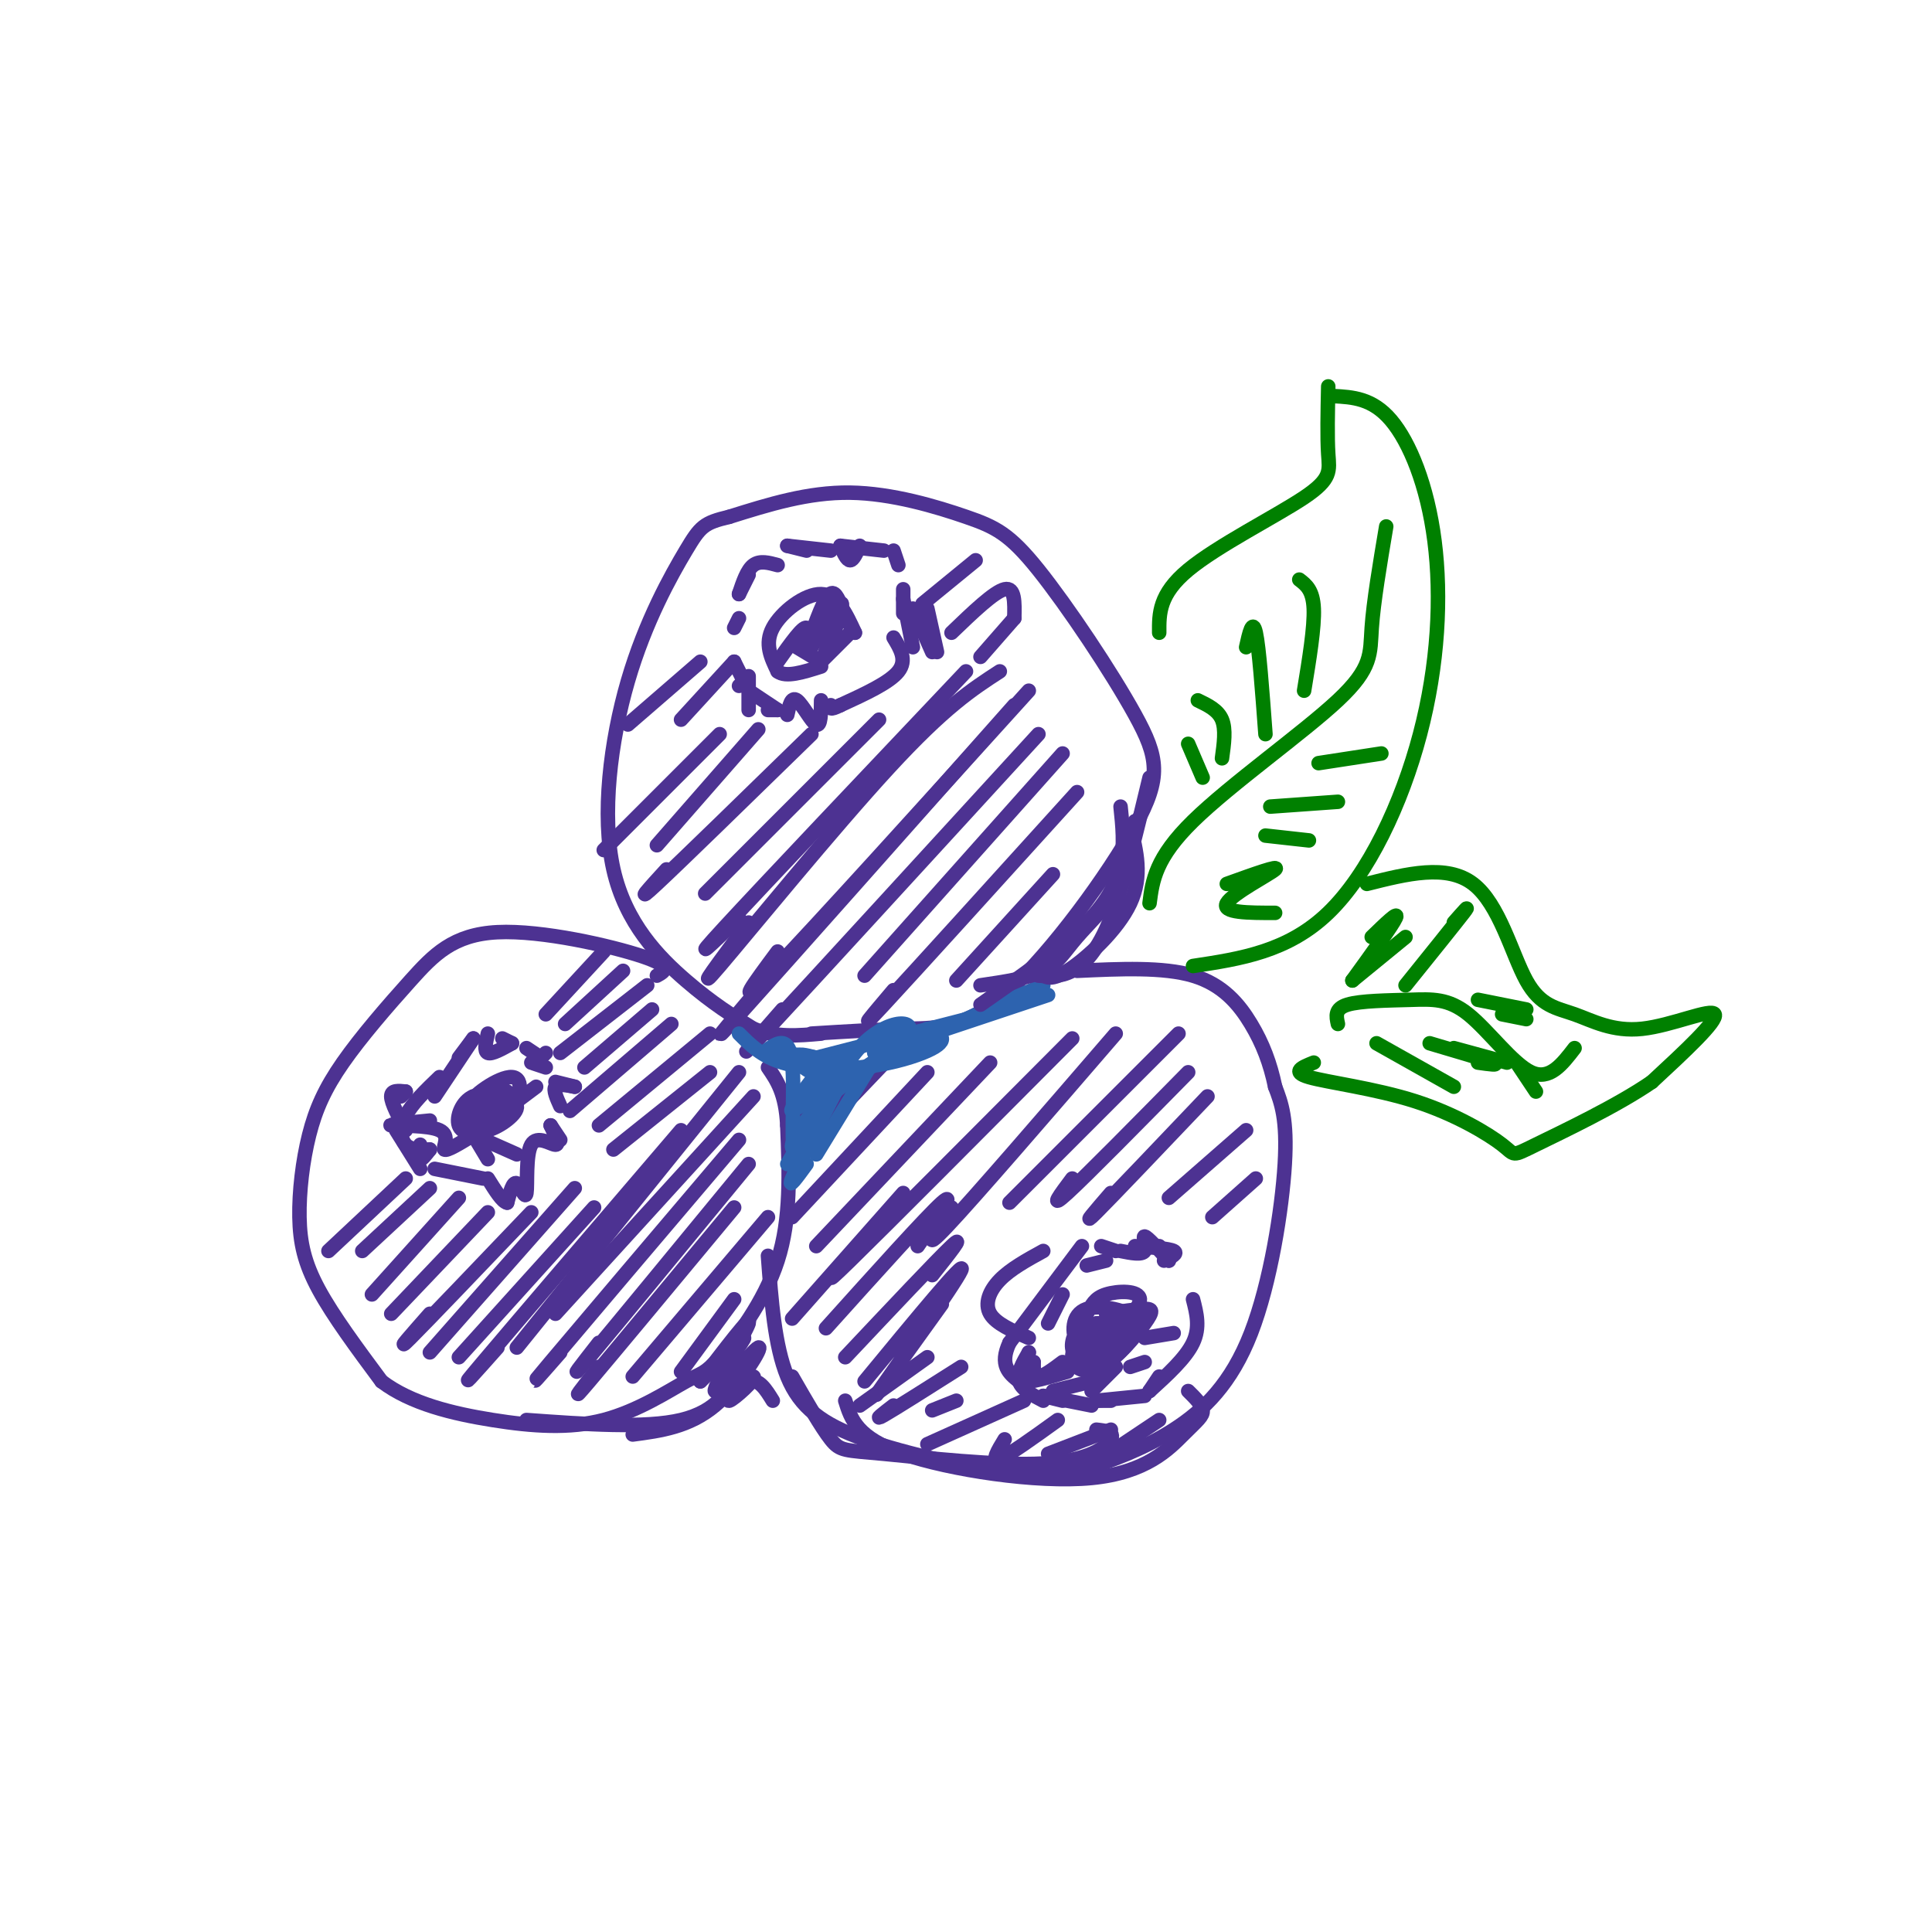 <svg viewBox='0 0 400 400' version='1.1' xmlns='http://www.w3.org/2000/svg' xmlns:xlink='http://www.w3.org/1999/xlink'><g fill='none' stroke='rgb(77,50,146)' stroke-width='3' stroke-linecap='round' stroke-linejoin='round'><path d='M168,214c6.826,-0.421 13.652,-0.842 20,-1c6.348,-0.158 12.218,-0.051 21,-8c8.782,-7.949 20.476,-23.952 26,-34c5.524,-10.048 4.878,-14.140 0,-23c-4.878,-8.860 -13.988,-22.488 -20,-30c-6.012,-7.512 -8.926,-8.907 -15,-11c-6.074,-2.093 -15.307,-4.884 -24,-5c-8.693,-0.116 -16.847,2.442 -25,5'/><path d='M151,107c-5.279,1.264 -5.975,1.924 -9,7c-3.025,5.076 -8.378,14.567 -12,27c-3.622,12.433 -5.514,27.809 -3,39c2.514,11.191 9.432,18.197 15,23c5.568,4.803 9.784,7.401 14,10'/><path d='M156,213c4.667,1.833 9.333,1.417 14,1'/><path d='M136,202c1.683,-0.935 3.367,-1.869 -3,-4c-6.367,-2.131 -20.783,-5.457 -30,-5c-9.217,0.457 -13.235,4.699 -18,10c-4.765,5.301 -10.277,11.661 -14,17c-3.723,5.339 -5.658,9.658 -7,15c-1.342,5.342 -2.092,11.707 -2,17c0.092,5.293 1.026,9.512 4,15c2.974,5.488 7.987,12.244 13,19'/><path d='M79,286c6.084,4.626 14.794,6.693 23,8c8.206,1.307 15.909,1.856 23,0c7.091,-1.856 13.571,-6.116 17,-8c3.429,-1.884 3.808,-1.392 7,-5c3.192,-3.608 9.198,-11.317 12,-20c2.802,-8.683 2.401,-18.342 2,-28'/><path d='M163,233c-0.333,-6.667 -2.167,-9.333 -4,-12'/><path d='M159,260c0.690,9.304 1.380,18.608 4,25c2.620,6.392 7.171,9.873 16,13c8.829,3.127 21.937,5.902 30,7c8.063,1.098 11.080,0.521 16,-1c4.920,-1.521 11.741,-3.985 18,-8c6.259,-4.015 11.954,-9.581 16,-20c4.046,-10.419 6.442,-25.691 7,-35c0.558,-9.309 -0.721,-12.654 -2,-16'/><path d='M264,225c-1.012,-4.833 -2.542,-8.917 -5,-13c-2.458,-4.083 -5.845,-8.167 -12,-10c-6.155,-1.833 -15.077,-1.417 -24,-1'/><path d='M119,225c0.000,0.000 -4.000,-1.000 -4,-1'/><path d='M119,225c-1.750,-0.333 -3.500,-0.667 -4,0c-0.500,0.667 0.250,2.333 1,4'/><path d='M114,233c0.000,0.000 2.000,3.000 2,3'/><path d='M114,233c0.971,2.016 1.943,4.032 1,4c-0.943,-0.032 -3.799,-2.112 -5,0c-1.201,2.112 -0.746,8.415 -1,10c-0.254,1.585 -1.215,-1.547 -2,-2c-0.785,-0.453 -1.392,1.774 -2,4'/><path d='M105,249c-1.000,-0.167 -2.500,-2.583 -4,-5'/><path d='M100,244c0.000,0.000 -10.000,-2.000 -10,-2'/><path d='M89,238c-0.833,1.083 -1.667,2.167 -2,2c-0.333,-0.167 -0.167,-1.583 0,-3'/><path d='M89,238c-1.956,0.067 -3.911,0.133 -5,-1c-1.089,-1.133 -1.311,-3.467 0,-6c1.311,-2.533 4.156,-5.267 7,-8'/><path d='M112,219c0.000,0.000 1.000,-1.000 1,-1'/><path d='M112,219c0.000,0.000 -3.000,-2.000 -3,-2'/><path d='M106,216c0.000,0.000 -2.000,-1.000 -2,-1'/><path d='M106,216c-2.083,1.167 -4.167,2.333 -5,2c-0.833,-0.333 -0.417,-2.167 0,-4'/><path d='M98,215c0.000,0.000 -3.000,4.000 -3,4'/><path d='M98,215c0.000,0.000 -8.000,12.000 -8,12'/><path d='M84,226c0.000,0.000 -1.000,1.000 -1,1'/><path d='M84,226c-1.500,-0.167 -3.000,-0.333 -3,1c0.000,1.333 1.500,4.167 3,7'/><path d='M82,234c0.000,0.000 5.000,8.000 5,8'/><path d='M185,132c1.417,2.333 2.833,4.667 1,7c-1.833,2.333 -6.917,4.667 -12,7'/><path d='M174,146c-2.333,1.167 -2.167,0.583 -2,0'/><path d='M170,145c-0.022,2.733 -0.044,5.467 -1,5c-0.956,-0.467 -2.844,-4.133 -4,-5c-1.156,-0.867 -1.578,1.067 -2,3'/><path d='M161,147c0.000,0.000 -2.000,0.000 -2,0'/><path d='M161,147c0.000,0.000 -6.000,-4.000 -6,-4'/><path d='M154,141c0.000,0.000 -1.000,1.000 -1,1'/><path d='M154,141c0.000,0.000 -2.000,-4.000 -2,-4'/><path d='M152,130c0.000,0.000 1.000,-2.000 1,-2'/><path d='M153,123c0.000,0.000 2.000,-4.000 2,-4'/><path d='M153,123c0.833,-2.500 1.667,-5.000 3,-6c1.333,-1.000 3.167,-0.500 5,0'/><path d='M163,113c0.000,0.000 4.000,1.000 4,1'/><path d='M163,113c0.000,0.000 9.000,1.000 9,1'/><path d='M174,113c0.667,1.500 1.333,3.000 2,3c0.667,0.000 1.333,-1.500 2,-3'/><path d='M174,113c0.000,0.000 9.000,1.000 9,1'/><path d='M185,114c0.000,0.000 1.000,3.000 1,3'/><path d='M187,122c0.000,0.000 0.000,5.000 0,5'/><path d='M187,124c0.000,0.000 2.000,10.000 2,10'/><path d='M189,126c0.000,0.000 4.000,9.000 4,9'/><path d='M192,126c0.000,0.000 2.000,9.000 2,9'/><path d='M155,140c0.000,0.000 0.000,7.000 0,7'/><path d='M241,261c1.500,-0.750 3.000,-1.500 2,-2c-1.000,-0.500 -4.500,-0.750 -8,-1'/><path d='M229,261c0.000,0.000 -4.000,1.000 -4,1'/><path d='M220,268c0.000,0.000 -3.000,6.000 -3,6'/><path d='M213,280c0.000,0.000 -1.000,4.000 -1,4'/><path d='M213,280c-1.250,2.167 -2.500,4.333 -2,6c0.500,1.667 2.750,2.833 5,4'/><path d='M216,289c0.000,0.000 4.000,1.000 4,1'/><path d='M216,289c0.000,0.000 10.000,2.000 10,2'/><path d='M227,290c0.000,0.000 3.000,0.000 3,0'/><path d='M227,290c0.000,0.000 10.000,-1.000 10,-1'/><path d='M238,288c0.000,0.000 2.000,-3.000 2,-3'/><path d='M238,288c3.750,-3.417 7.500,-6.833 9,-10c1.500,-3.167 0.750,-6.083 0,-9'/><path d='M242,261c0.000,0.000 -2.000,-3.000 -2,-3'/><path d='M242,261c-2.222,-2.444 -4.444,-4.889 -5,-5c-0.556,-0.111 0.556,2.111 0,3c-0.556,0.889 -2.778,0.444 -5,0'/><path d='M231,259c0.000,0.000 -3.000,-1.000 -3,-1'/><path d='M224,258c0.000,0.000 -15.000,20.000 -15,20'/><path d='M209,278c-2.167,4.667 -0.083,6.333 2,8'/><path d='M216,259c-3.400,1.867 -6.800,3.733 -9,6c-2.200,2.267 -3.200,4.933 -2,7c1.200,2.067 4.600,3.533 8,5'/><path d='M226,276c2.667,-1.756 5.333,-3.511 5,-2c-0.333,1.511 -3.667,6.289 -4,7c-0.333,0.711 2.333,-2.644 5,-6'/><path d='M232,275c-0.451,-0.807 -4.080,0.175 -5,2c-0.920,1.825 0.868,4.491 3,4c2.132,-0.491 4.609,-4.140 5,-6c0.391,-1.860 -1.305,-1.930 -3,-2'/><path d='M229,274c-2.776,1.857 -5.553,3.714 -6,5c-0.447,1.286 1.435,2.001 5,1c3.565,-1.001 8.812,-3.719 8,-6c-0.812,-2.281 -7.684,-4.127 -11,-3c-3.316,1.127 -3.075,5.226 -2,7c1.075,1.774 2.983,1.222 6,-1c3.017,-2.222 7.142,-6.113 7,-8c-0.142,-1.887 -4.553,-1.771 -7,-1c-2.447,0.771 -2.932,2.195 -4,4c-1.068,1.805 -2.719,3.989 -3,6c-0.281,2.011 0.809,3.849 4,3c3.191,-0.849 8.483,-4.385 9,-6c0.517,-1.615 -3.742,-1.307 -8,-1'/><path d='M227,274c-2.595,1.177 -5.082,4.619 -5,7c0.082,2.381 2.733,3.700 6,2c3.267,-1.700 7.149,-6.419 9,-9c1.851,-2.581 1.672,-3.023 0,-3c-1.672,0.023 -4.836,0.512 -8,1'/><path d='M214,282c0.000,1.500 0.000,3.000 1,3c1.000,0.000 3.000,-1.500 5,-3'/><path d='M214,282c-1.583,1.833 -3.167,3.667 -2,4c1.167,0.333 5.083,-0.833 9,-2'/><path d='M218,288c0.000,0.000 8.000,-2.000 8,-2'/><path d='M226,288c0.000,0.000 5.000,-5.000 5,-5'/><path d='M234,283c0.000,0.000 3.000,-1.000 3,-1'/><path d='M237,277c0.000,0.000 6.000,-1.000 6,-1'/><path d='M105,226c-4.167,1.968 -8.335,3.937 -8,5c0.335,1.063 5.172,1.221 8,-1c2.828,-2.221 3.648,-6.822 1,-7c-2.648,-0.178 -8.765,4.066 -9,6c-0.235,1.934 5.412,1.559 6,1c0.588,-0.559 -3.884,-1.302 -6,-1c-2.116,0.302 -1.876,1.648 -1,3c0.876,1.352 2.390,2.710 5,2c2.610,-0.710 6.317,-3.489 6,-5c-0.317,-1.511 -4.659,-1.756 -9,-2'/><path d='M98,227c-2.321,0.929 -3.625,4.250 -3,6c0.625,1.750 3.179,1.929 5,1c1.821,-0.929 2.911,-2.964 4,-5'/><path d='M89,232c-4.518,0.446 -9.036,0.893 -8,1c1.036,0.107 7.625,-0.125 10,1c2.375,1.125 0.536,3.607 1,4c0.464,0.393 3.232,-1.304 6,-3'/><path d='M98,235c0.000,0.000 3.000,5.000 3,5'/><path d='M98,235c0.000,0.000 9.000,4.000 9,4'/><path d='M107,228c0.000,0.000 4.000,-3.000 4,-3'/><path d='M110,220c0.000,0.000 3.000,1.000 3,1'/><path d='M152,269c0.000,0.000 -11.000,15.000 -11,15'/><path d='M159,252c0.000,0.000 -28.000,33.000 -28,33'/><path d='M152,250c-12.667,15.250 -25.333,30.500 -30,36c-4.667,5.500 -1.333,1.250 2,-3'/><path d='M155,241c-13.917,16.917 -27.833,33.833 -33,40c-5.167,6.167 -1.583,1.583 2,-3'/><path d='M153,236c-16.417,19.333 -32.833,38.667 -39,46c-6.167,7.333 -2.083,2.667 2,-2'/><path d='M156,227c0.000,0.000 -41.000,45.000 -41,45'/><path d='M153,222c0.000,0.000 -46.000,57.000 -46,57'/><path d='M141,234c-17.333,20.250 -34.667,40.500 -41,48c-6.333,7.500 -1.667,2.250 3,-3'/><path d='M123,250c0.000,0.000 -28.000,31.000 -28,31'/><path d='M119,246c0.000,0.000 -30.000,34.000 -30,34'/><path d='M110,251c-10.750,11.250 -21.500,22.500 -25,26c-3.500,3.500 0.250,-0.750 4,-5'/><path d='M101,251c0.000,0.000 -20.000,21.000 -20,21'/><path d='M95,248c0.000,0.000 -18.000,20.000 -18,20'/><path d='M89,246c0.000,0.000 -14.000,13.000 -14,13'/><path d='M84,244c0.000,0.000 -16.000,15.000 -16,15'/><path d='M147,222c0.000,0.000 -20.000,16.000 -20,16'/><path d='M147,214c0.000,0.000 -23.000,19.000 -23,19'/><path d='M139,212c0.000,0.000 -21.000,18.000 -21,18'/><path d='M135,209c0.000,0.000 -14.000,12.000 -14,12'/><path d='M134,204c0.000,0.000 -18.000,14.000 -18,14'/><path d='M129,201c0.000,0.000 -12.000,11.000 -12,11'/><path d='M125,197c0.000,0.000 -12.000,13.000 -12,13'/><path d='M218,181c0.000,0.000 -20.000,22.000 -20,22'/><path d='M223,164c-16.833,18.583 -33.667,37.167 -40,44c-6.333,6.833 -2.167,1.917 2,-3'/><path d='M220,156c0.000,0.000 -41.000,46.000 -41,46'/><path d='M215,152c-23.583,25.750 -47.167,51.500 -56,61c-8.833,9.500 -2.917,2.750 3,-4'/><path d='M210,146c-23.500,26.500 -47.000,53.000 -56,63c-9.000,10.000 -3.500,3.500 2,-3'/><path d='M213,143c-22.167,24.500 -44.333,49.000 -53,58c-8.667,9.000 -3.833,2.500 1,-4'/><path d='M207,139c-5.689,3.689 -11.378,7.378 -23,20c-11.622,12.622 -29.178,34.178 -35,41c-5.822,6.822 0.089,-1.089 6,-9'/><path d='M200,139c-21.083,22.250 -42.167,44.500 -50,53c-7.833,8.500 -2.417,3.250 3,-2'/><path d='M182,149c0.000,0.000 -36.000,36.000 -36,36'/><path d='M168,152c-13.500,13.167 -27.000,26.333 -32,31c-5.000,4.667 -1.500,0.833 2,-3'/><path d='M157,151c0.000,0.000 -21.000,24.000 -21,24'/><path d='M149,152c0.000,0.000 -24.000,24.000 -24,24'/><path d='M210,128c0.000,0.000 -7.000,8.000 -7,8'/><path d='M210,128c0.083,-3.250 0.167,-6.500 -2,-6c-2.167,0.500 -6.583,4.750 -11,9'/><path d='M202,116c0.000,0.000 -11.000,9.000 -11,9'/><path d='M177,131c0.000,0.000 -4.000,-6.000 -4,-6'/><path d='M177,131c-1.822,-3.956 -3.644,-7.911 -7,-8c-3.356,-0.089 -8.244,3.689 -10,7c-1.756,3.311 -0.378,6.156 1,9'/><path d='M161,139c1.667,1.333 5.333,0.167 9,-1'/><path d='M170,137c0.000,0.000 6.000,-6.000 6,-6'/><path d='M170,137c0.000,0.000 -5.000,-3.000 -5,-3'/><path d='M260,244c0.000,0.000 -9.000,8.000 -9,8'/><path d='M258,234c0.000,0.000 -16.000,14.000 -16,14'/><path d='M250,227c-9.833,10.333 -19.667,20.667 -23,24c-3.333,3.333 -0.167,-0.333 3,-4'/><path d='M246,222c-10.500,10.667 -21.000,21.333 -25,25c-4.000,3.667 -1.500,0.333 1,-3'/><path d='M244,214c0.000,0.000 -35.000,35.000 -35,35'/><path d='M231,214c-14.667,17.000 -29.333,34.000 -35,40c-5.667,6.000 -2.333,1.000 1,-4'/><path d='M222,215c-19.333,19.417 -38.667,38.833 -46,46c-7.333,7.167 -2.667,2.083 2,-3'/><path d='M205,220c0.000,0.000 -36.000,38.000 -36,38'/><path d='M192,222c0.000,0.000 -28.000,30.000 -28,30'/><path d='M186,217c0.000,0.000 -21.000,22.000 -21,22'/><path d='M174,226c0.000,0.000 -9.000,6.000 -9,6'/><path d='M164,273c0.000,0.000 23.000,-26.000 23,-26'/><path d='M171,275c10.417,-11.583 20.833,-23.167 24,-26c3.167,-2.833 -0.917,3.083 -5,9'/><path d='M175,281c9.500,-10.083 19.000,-20.167 22,-23c3.000,-2.833 -0.500,1.583 -4,6'/><path d='M179,286c10.622,-12.889 21.244,-25.778 20,-23c-1.244,2.778 -14.356,21.222 -17,25c-2.644,3.778 5.178,-7.111 13,-18'/></g>
<g fill='none' stroke='rgb(45,99,175)' stroke-width='3' stroke-linecap='round' stroke-linejoin='round'><path d='M158,218c2.660,-2.029 5.321,-4.057 6,2c0.679,6.057 -0.622,20.201 1,20c1.622,-0.201 6.167,-14.746 12,-22c5.833,-7.254 12.952,-7.215 11,-4c-1.952,3.215 -12.976,9.608 -24,16'/><path d='M164,230c-0.709,-0.592 9.519,-10.072 10,-10c0.481,0.072 -8.786,9.696 -10,10c-1.214,0.304 5.623,-8.712 8,-11c2.377,-2.288 0.294,2.153 -2,3c-2.294,0.847 -4.798,-1.901 -5,-3c-0.202,-1.099 1.899,-0.550 4,0'/><path d='M169,219c-0.500,-0.167 -3.750,-0.583 -7,-1'/><path d='M153,214c2.349,2.352 4.699,4.705 9,6c4.301,1.295 10.555,1.533 16,1c5.445,-0.533 10.081,-1.836 13,-3c2.919,-1.164 4.120,-2.190 4,-3c-0.120,-0.810 -1.560,-1.405 -3,-2'/><path d='M169,219c0.000,0.000 35.000,-9.000 35,-9'/><path d='M181,218c0.000,0.000 36.000,-12.000 36,-12'/><path d='M216,204c-14.911,6.422 -29.822,12.844 -39,19c-9.178,6.156 -12.622,12.044 -13,14c-0.378,1.956 2.311,-0.022 5,-2'/><path d='M180,221c0.000,0.000 -11.000,18.000 -11,18'/><path d='M173,226c-4.000,7.750 -8.000,15.500 -9,18c-1.000,2.500 1.000,-0.250 3,-3'/><path d='M170,229c0.000,0.000 -7.000,12.000 -7,12'/></g>
<g fill='none' stroke='rgb(0,128,0)' stroke-width='3' stroke-linecap='round' stroke-linejoin='round'><path d='M247,200c9.826,-1.480 19.652,-2.960 28,-11c8.348,-8.040 15.217,-22.640 19,-37c3.783,-14.360 4.480,-28.482 3,-40c-1.480,-11.518 -5.137,-20.434 -9,-25c-3.863,-4.566 -7.931,-4.783 -12,-5'/><path d='M275,80c-0.113,5.268 -0.226,10.536 0,14c0.226,3.464 0.792,5.125 -5,9c-5.792,3.875 -17.940,9.964 -24,15c-6.060,5.036 -6.030,9.018 -6,13'/><path d='M238,187c0.601,-4.679 1.202,-9.357 9,-17c7.798,-7.643 22.792,-18.250 30,-25c7.208,-6.750 6.631,-9.643 7,-15c0.369,-5.357 1.685,-13.179 3,-21'/><path d='M270,143c1.083,-6.583 2.167,-13.167 2,-17c-0.167,-3.833 -1.583,-4.917 -3,-6'/><path d='M262,152c-0.667,-9.000 -1.333,-18.000 -2,-21c-0.667,-3.000 -1.333,0.000 -2,3'/><path d='M253,157c0.417,-3.000 0.833,-6.000 0,-8c-0.833,-2.000 -2.917,-3.000 -5,-4'/><path d='M249,161c0.000,0.000 -3.000,-7.000 -3,-7'/><path d='M273,158c0.000,0.000 13.000,-2.000 13,-2'/><path d='M263,167c0.000,0.000 14.000,-1.000 14,-1'/><path d='M262,173c0.000,0.000 9.000,1.000 9,1'/><path d='M254,183c5.556,-2.000 11.111,-4.000 10,-3c-1.111,1.000 -8.889,5.000 -10,7c-1.111,2.000 4.444,2.000 10,2'/><path d='M283,183c8.280,-2.089 16.560,-4.179 22,0c5.440,4.179 8.041,14.625 11,20c2.959,5.375 6.278,5.678 10,7c3.722,1.322 7.848,3.664 14,3c6.152,-0.664 14.329,-4.332 15,-3c0.671,1.332 -6.165,7.666 -13,14'/><path d='M342,224c-7.220,4.983 -18.769,10.440 -24,13c-5.231,2.560 -4.144,2.222 -7,0c-2.856,-2.222 -9.653,-6.329 -18,-9c-8.347,-2.671 -18.242,-3.906 -22,-5c-3.758,-1.094 -1.379,-2.047 1,-3'/><path d='M277,212c-0.352,-1.590 -0.705,-3.180 2,-4c2.705,-0.820 8.467,-0.869 13,-1c4.533,-0.131 7.836,-0.343 12,3c4.164,3.343 9.190,10.241 13,12c3.810,1.759 6.405,-1.620 9,-5'/><path d='M291,204c5.167,-6.417 10.333,-12.833 12,-15c1.667,-2.167 -0.167,-0.083 -2,2'/><path d='M280,203c4.167,-5.750 8.333,-11.500 9,-13c0.667,-1.500 -2.167,1.250 -5,4'/><path d='M280,203c0.000,0.000 11.000,-9.000 11,-9'/><path d='M306,207c0.000,0.000 10.000,2.000 10,2'/><path d='M311,210c0.000,0.000 5.000,1.000 5,1'/><path d='M296,216c5.667,1.667 11.333,3.333 13,4c1.667,0.667 -0.667,0.333 -3,0'/><path d='M285,216c0.000,0.000 16.000,9.000 16,9'/><path d='M301,217c0.000,0.000 11.000,3.000 11,3'/><path d='M314,220c0.000,0.000 4.000,6.000 4,6'/></g>
<g fill='none' stroke='rgb(77,50,146)' stroke-width='3' stroke-linecap='round' stroke-linejoin='round'><path d='M173,130c0.000,0.000 -3.000,7.000 -3,7'/><path d='M173,130c0.917,-2.833 1.833,-5.667 1,-5c-0.833,0.667 -3.417,4.833 -6,9'/><path d='M174,125c-0.780,-1.714 -1.560,-3.429 -3,-1c-1.440,2.429 -3.542,9.000 -4,10c-0.458,1.000 0.726,-3.571 0,-4c-0.726,-0.429 -3.363,3.286 -6,7'/><path d='M238,161c-2.644,11.044 -5.289,22.089 -8,29c-2.711,6.911 -5.489,9.689 -8,11c-2.511,1.311 -4.756,1.156 -7,1'/><path d='M215,201c1.089,1.200 2.178,2.400 6,0c3.822,-2.400 10.378,-8.400 13,-14c2.622,-5.600 1.311,-10.800 0,-16'/><path d='M235,170c-0.381,4.440 -0.762,8.881 -3,13c-2.238,4.119 -6.333,7.917 -9,11c-2.667,3.083 -3.905,5.452 -7,7c-3.095,1.548 -8.048,2.274 -13,3'/><path d='M203,208c7.978,-5.578 15.956,-11.156 21,-16c5.044,-4.844 7.156,-8.956 8,-13c0.844,-4.044 0.422,-8.022 0,-12'/><path d='M152,137c0.000,0.000 -11.000,12.000 -11,12'/><path d='M145,137c0.000,0.000 -15.000,13.000 -15,13'/><path d='M240,294c0.000,0.000 -12.000,8.000 -12,8'/><path d='M230,296c0.000,0.000 -13.000,5.000 -13,5'/><path d='M219,294c-5.083,3.667 -10.167,7.333 -12,8c-1.833,0.667 -0.417,-1.667 1,-4'/><path d='M212,290c0.000,0.000 -20.000,9.000 -20,9'/><path d='M198,290c0.000,0.000 -5.000,2.000 -5,2'/><path d='M199,283c-6.833,4.333 -13.667,8.667 -16,10c-2.333,1.333 -0.167,-0.333 2,-2'/><path d='M192,281c0.000,0.000 -14.000,10.000 -14,10'/><path d='M164,285c3.019,5.252 6.038,10.504 8,13c1.962,2.496 2.866,2.236 11,3c8.134,0.764 23.498,2.552 33,2c9.502,-0.552 13.144,-3.443 14,-5c0.856,-1.557 -1.072,-1.778 -3,-2'/><path d='M175,290c1.195,3.844 2.389,7.687 12,11c9.611,3.313 27.638,6.094 39,5c11.362,-1.094 16.059,-6.064 19,-9c2.941,-2.936 4.126,-3.839 4,-5c-0.126,-1.161 -1.563,-2.581 -3,-4'/><path d='M109,294c12.289,0.889 24.578,1.778 32,0c7.422,-1.778 9.978,-6.222 11,-9c1.022,-2.778 0.511,-3.889 0,-5'/><path d='M131,297c5.821,-0.774 11.643,-1.547 17,-6c5.357,-4.453 10.250,-12.585 9,-12c-1.250,0.585 -8.644,9.888 -9,9c-0.356,-0.888 6.327,-11.968 7,-14c0.673,-2.032 -4.663,4.984 -10,12'/><path d='M145,286c0.934,-0.772 8.269,-8.701 9,-9c0.731,-0.299 -5.141,7.033 -5,9c0.141,1.967 6.296,-1.432 7,-1c0.704,0.432 -4.041,4.693 -5,5c-0.959,0.307 1.869,-3.341 4,-4c2.131,-0.659 3.566,1.670 5,4'/></g>
</svg>